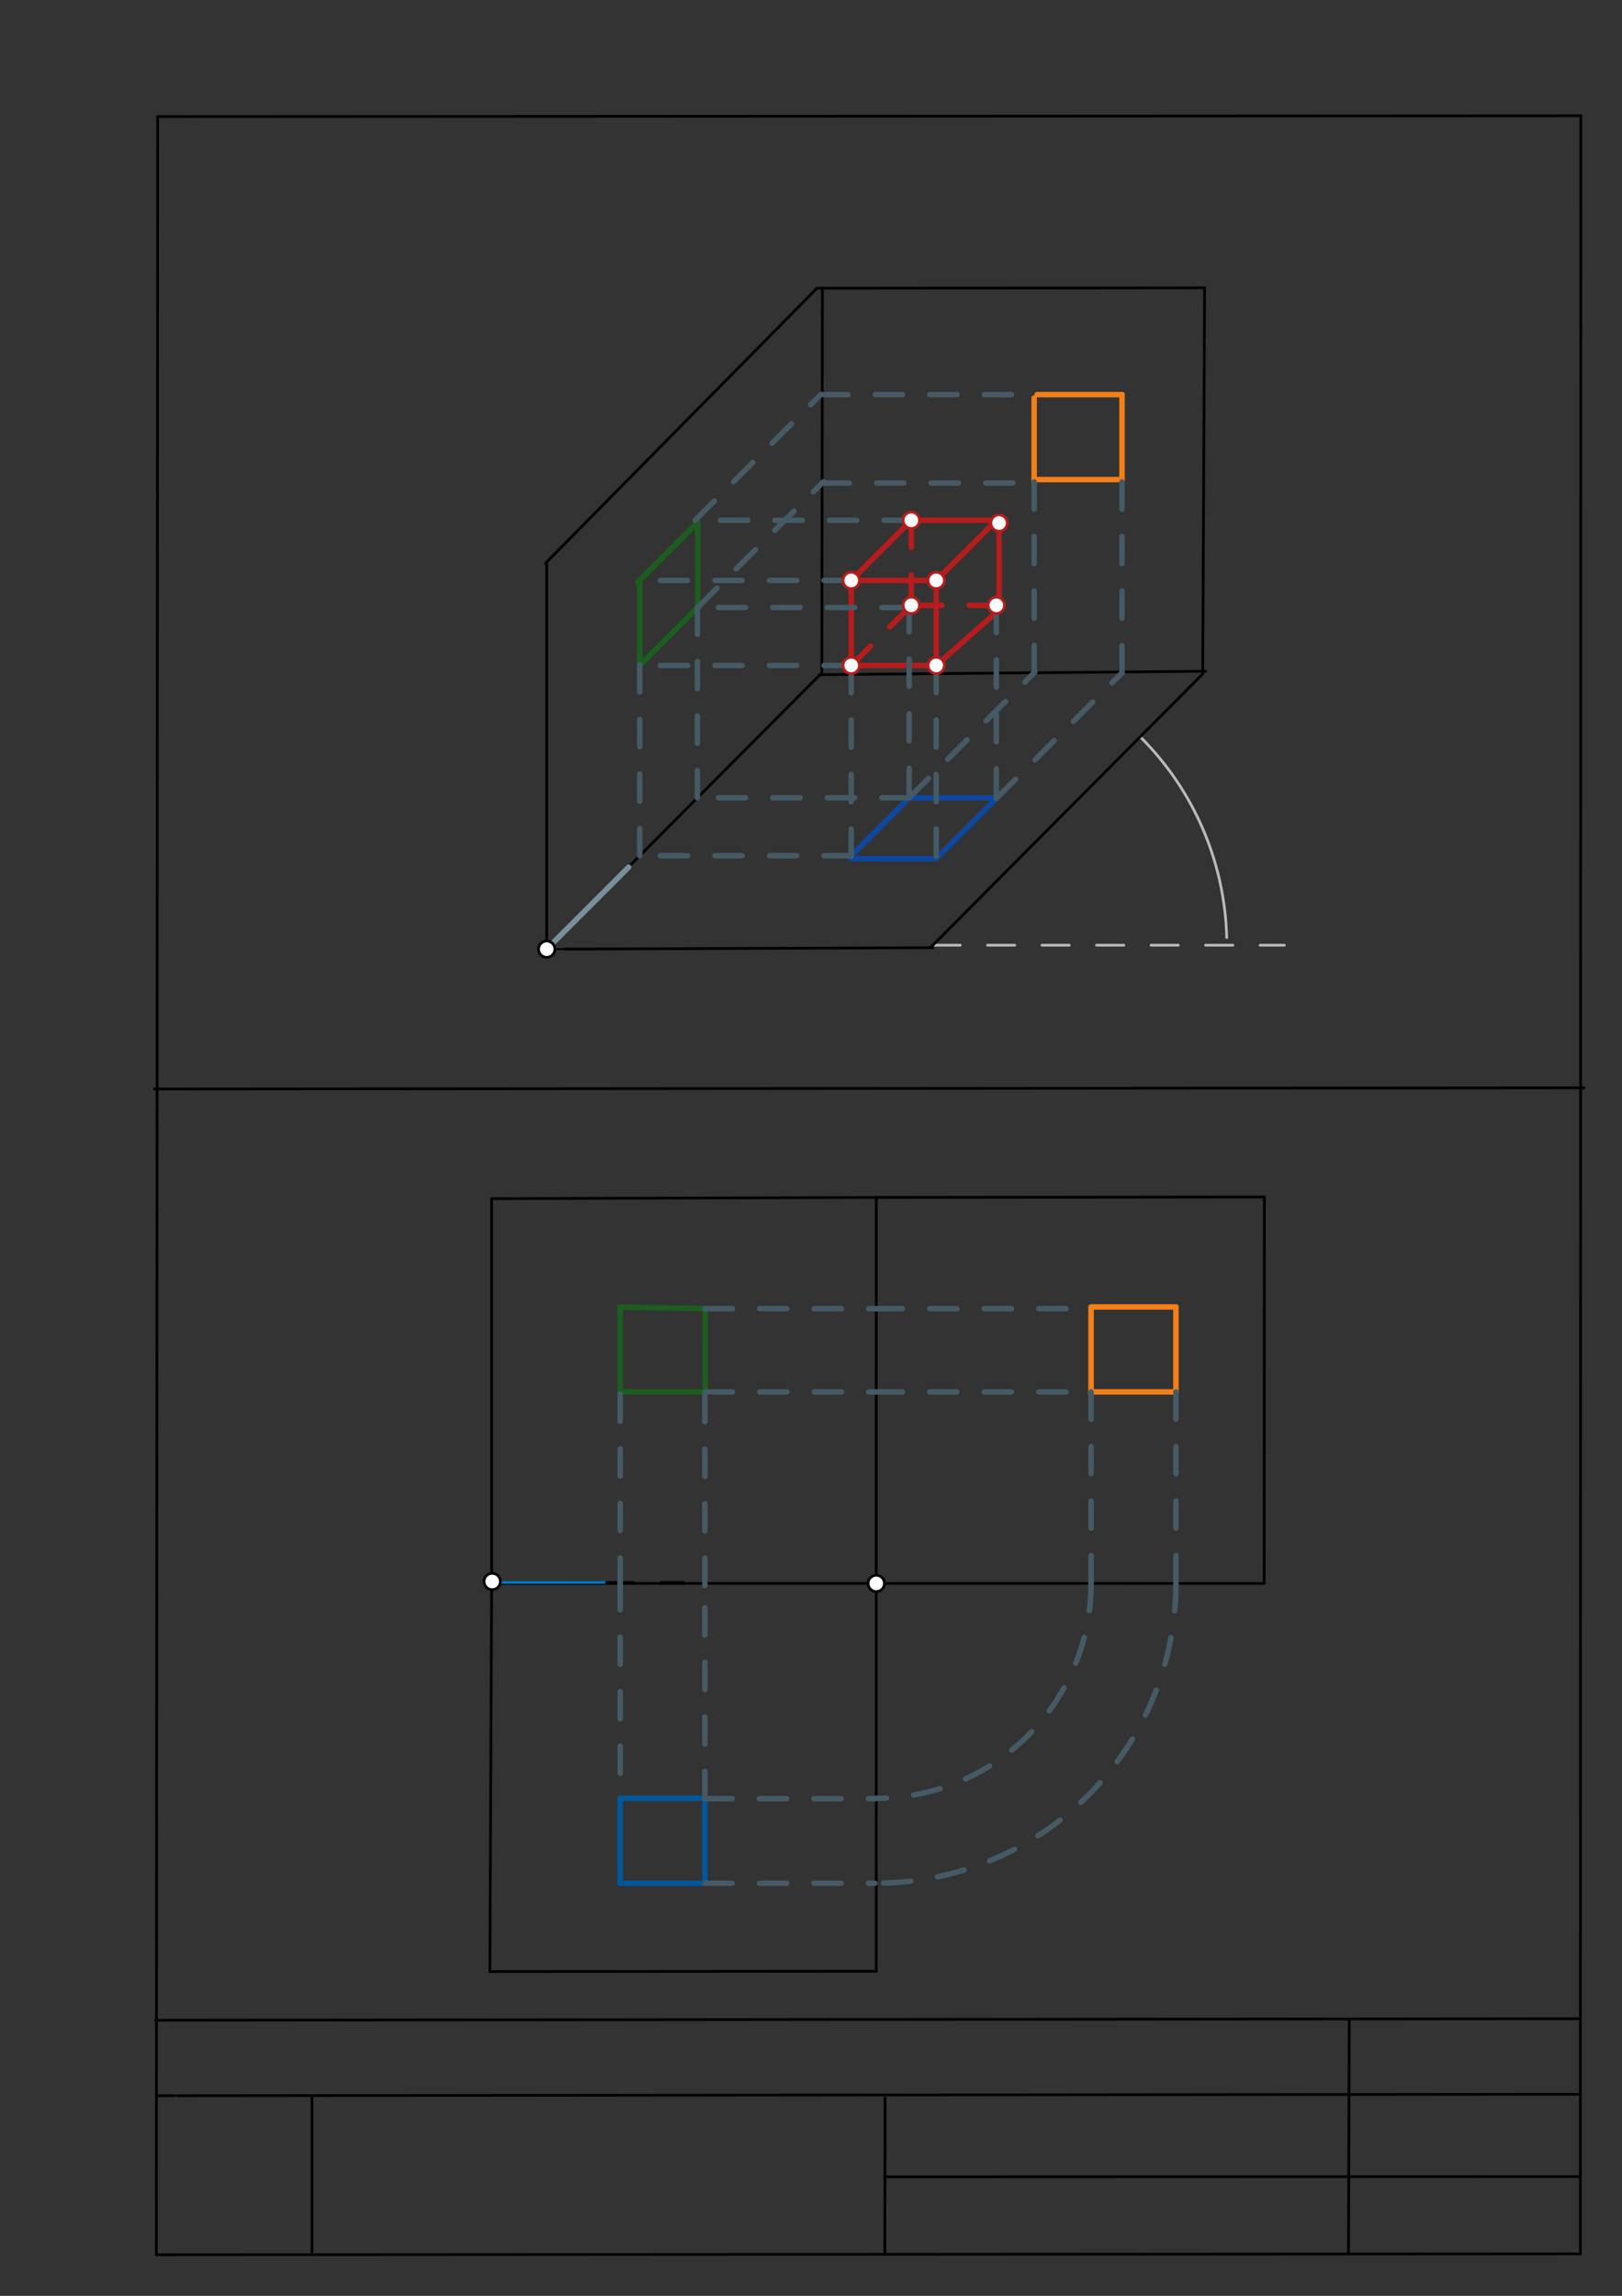 <svg xmlns="http://www.w3.org/2000/svg" class="svg--1it" height="100%" preserveAspectRatio="xMidYMid meet" viewBox="0 0 595 842" width="100%"><rect x="0" y="0" width="595" height="842" fill="#333333" stroke="none"/><defs><marker id="marker-arrow" markerHeight="16" markerUnits="userSpaceOnUse" markerWidth="24" orient="auto-start-reverse" refX="24" refY="4" viewBox="0 0 24 8"><path d="M 0 0 L 24 4 L 0 8 z" stroke="inherit"></path></marker></defs><g class="aux-layer--1FB"><g class="element--2qn"><line stroke="#bbbbbb" stroke-dasharray="none" stroke-linecap="round" stroke-width="1" x1="64.45" x2="64.8" y1="768.593" y2="768.592"></line></g><g class="element--2qn"><line stroke="#bbbbbb" stroke-dasharray="10" stroke-linecap="round" stroke-width="1" x1="342.25" x2="471.15" y1="346.65" y2="346.65"></line></g><g class="element--2qn"><path d="M 450 343.85 A 107.786 107.786 0 0 0 418.251 270.218" fill="none" stroke="#bbbbbb" stroke-dasharray="none" stroke-linecap="round" stroke-width="1"></path></g><g class="element--2qn"><line stroke="#bbbbbb" stroke-dasharray="none" stroke-linecap="round" stroke-width="1" x1="200.55" x2="206.7" y1="348.1" y2="348.077"></line></g><g class="element--2qn"><line stroke="#0D47A1" stroke-dasharray="none" stroke-linecap="round" stroke-width="2" x1="333.5" x2="364.681" y1="292.585" y2="292.585"></line></g><g class="element--2qn"><line stroke="#0D47A1" stroke-dasharray="none" stroke-linecap="round" stroke-width="2" x1="365.479" x2="343.527" y1="292.851" y2="314.803"></line></g><g class="element--2qn"><line stroke="#0D47A1" stroke-dasharray="none" stroke-linecap="round" stroke-width="2" x1="343.431" x2="312.271" y1="314.914" y2="314.914"></line></g><g class="element--2qn"><line stroke="#0D47A1" stroke-dasharray="none" stroke-linecap="round" stroke-width="2" x1="333.5" x2="311.557" y1="292.585" y2="314.528"></line></g><g class="element--2qn"><line stroke="#1B5E20" stroke-dasharray="none" stroke-linecap="round" stroke-width="2" x1="234.676" x2="256.685" y1="244.048" y2="222.039"></line></g><g class="element--2qn"><line stroke="#1B5E20" stroke-dasharray="none" stroke-linecap="round" stroke-width="2" x1="234.676" x2="234.676" y1="244.048" y2="212.867"></line></g><g class="element--2qn"><line stroke="#1B5E20" stroke-dasharray="none" stroke-linecap="round" stroke-width="2" x1="255.926" x2="255.926" y1="222.798" y2="191.637"></line></g><g class="element--2qn"><line stroke="#1B5E20" stroke-dasharray="none" stroke-linecap="round" stroke-width="2" x1="255.926" x2="233.92" y1="191.637" y2="213.643"></line></g><g class="element--2qn"><line stroke="#F57F17" stroke-dasharray="none" stroke-linecap="round" stroke-width="2" x1="379.352" x2="379.352" y1="177.152" y2="145.97"></line></g><g class="element--2qn"><line stroke="#F57F17" stroke-dasharray="none" stroke-linecap="round" stroke-width="2" x1="380.445" x2="411.605" y1="144.718" y2="144.718"></line></g><g class="element--2qn"><line stroke="#F57F17" stroke-dasharray="none" stroke-linecap="round" stroke-width="2" x1="411.581" x2="380.472" y1="175.883" y2="175.883"></line></g><g class="element--2qn"><line stroke="#F57F17" stroke-dasharray="none" stroke-linecap="round" stroke-width="2" x1="411.581" x2="411.581" y1="175.883" y2="144.747"></line></g><g class="element--2qn"><line stroke="#01579B" stroke-dasharray="none" stroke-linecap="round" stroke-width="2" x1="227.5" x2="258.569" y1="690.678" y2="690.678"></line></g><g class="element--2qn"><line stroke="#01579B" stroke-dasharray="none" stroke-linecap="round" stroke-width="2" x1="227.5" x2="227.5" y1="690.678" y2="659.516"></line></g><g class="element--2qn"><line stroke="#01579B" stroke-dasharray="none" stroke-linecap="round" stroke-width="2" x1="227.5" x2="258.619" y1="659.516" y2="659.516"></line></g><g class="element--2qn"><line stroke="#01579B" stroke-dasharray="none" stroke-linecap="round" stroke-width="2" x1="258.569" x2="258.569" y1="690.678" y2="659.659"></line></g><g class="element--2qn"><line stroke="#1B5E20" stroke-dasharray="none" stroke-linecap="round" stroke-width="2" x1="227.5" x2="258.681" y1="510.484" y2="510.484"></line></g><g class="element--2qn"><line stroke="#1B5E20" stroke-dasharray="none" stroke-linecap="round" stroke-width="2" x1="227.5" x2="227.5" y1="510.484" y2="479.368"></line></g><g class="element--2qn"><line stroke="#1B5E20" stroke-dasharray="none" stroke-linecap="round" stroke-width="2" x1="227.5" x2="258.676" y1="479.368" y2="479.943"></line></g><g class="element--2qn"><line stroke="#1B5E20" stroke-dasharray="none" stroke-linecap="round" stroke-width="2" x1="258.676" x2="258.676" y1="479.943" y2="511.123"></line></g><g class="element--2qn"><line stroke="#F57F17" stroke-dasharray="none" stroke-linecap="round" stroke-width="2" x1="400.243" x2="400.243" y1="479.943" y2="511.081"></line></g><g class="element--2qn"><line stroke="#F57F17" stroke-dasharray="none" stroke-linecap="round" stroke-width="2" x1="400.243" x2="431.366" y1="510.484" y2="510.484"></line></g><g class="element--2qn"><line stroke="#F57F17" stroke-dasharray="none" stroke-linecap="round" stroke-width="2" x1="431.366" x2="431.366" y1="510.484" y2="479.322"></line></g><g class="element--2qn"><line stroke="#F57F17" stroke-dasharray="none" stroke-linecap="round" stroke-width="2" x1="431.366" x2="400.205" y1="479.322" y2="479.322"></line></g></g><g class="main-layer--3Vd"><g class="element--2qn"><line stroke="#000000" stroke-dasharray="none" stroke-linecap="round" stroke-width="1" x1="57.35" x2="579.727" y1="826.927" y2="826.6"></line></g><g class="element--2qn"><line stroke="#000000" stroke-dasharray="none" stroke-linecap="round" stroke-width="1" x1="57.843" x2="579.9" y1="42.752" y2="42.47"></line></g><g class="element--2qn"><line stroke="#000000" stroke-dasharray="none" stroke-linecap="round" stroke-width="1" x1="57.843" x2="57.35" y1="42.752" y2="826.927"></line></g><g class="element--2qn"><line stroke="#000000" stroke-dasharray="none" stroke-linecap="round" stroke-width="1" x1="579.9" x2="579.727" y1="42.47" y2="826.6"></line></g><g class="element--2qn"><line stroke="#000000" stroke-dasharray="none" stroke-linecap="round" stroke-width="1" x1="57.054" x2="579.396" y1="740.9" y2="740.35"></line></g><g class="element--2qn"><line stroke="#000000" stroke-dasharray="none" stroke-linecap="round" stroke-width="1" x1="57.387" x2="578.961" y1="768.6" y2="768.051"></line></g><g class="element--2qn"><line stroke="#000000" stroke-dasharray="none" stroke-linecap="round" stroke-width="1" x1="114.45" x2="114.45" y1="825.891" y2="769.198"></line></g><g class="element--2qn"><line stroke="#000000" stroke-dasharray="none" stroke-linecap="round" stroke-width="1" x1="494.672" x2="494.954" y1="826.095" y2="741.056"></line></g><g class="element--2qn"><line stroke="#000000" stroke-dasharray="none" stroke-linecap="round" stroke-width="1" x1="324.594" x2="324.673" y1="826.207" y2="769.514"></line></g><g class="element--2qn"><line stroke="#000000" stroke-dasharray="none" stroke-linecap="round" stroke-width="1" x1="579.75" x2="324.632" y1="798.254" y2="798.347"></line></g><g class="element--2qn"><line stroke="#000000" stroke-dasharray="none" stroke-linecap="round" stroke-width="1" x1="56.664" x2="581.074" y1="399.393" y2="398.958"></line></g><g class="element--2qn"><line stroke="#000000" stroke-dasharray="none" stroke-linecap="round" stroke-width="1" x1="200.55" x2="342.281" y1="348.1" y2="347.565"></line></g><g class="element--2qn"><line stroke="#000000" stroke-dasharray="none" stroke-linecap="round" stroke-width="1" x1="200.55" x2="200.55" y1="348.1" y2="206.368"></line></g><g class="element--2qn"><line stroke="#000000" stroke-dasharray="none" stroke-linecap="round" stroke-width="1" x1="341.281" x2="441.255" y1="347.565" y2="247.099"></line></g><g class="element--2qn"><line stroke="#000000" stroke-dasharray="none" stroke-linecap="round" stroke-width="1" x1="200.55" x2="300.565" y1="348.1" y2="247.676"></line></g><g class="element--2qn"><line stroke="#000000" stroke-dasharray="none" stroke-linecap="round" stroke-width="1" x1="200.1" x2="299.676" y1="206.568" y2="105.708"></line></g><g class="element--2qn"><line stroke="#000000" stroke-dasharray="none" stroke-linecap="round" stroke-width="1" x1="301.676" x2="301.471" y1="105.708" y2="247.44"></line></g><g class="element--2qn"><line stroke="#000000" stroke-dasharray="none" stroke-linecap="round" stroke-width="1" x1="300.471" x2="442.197" y1="247.44" y2="246.169"></line></g><g class="element--2qn"><line stroke="#000000" stroke-dasharray="none" stroke-linecap="round" stroke-width="1" x1="299.676" x2="441.408" y1="105.708" y2="105.572"></line></g><g class="element--2qn"><line stroke="#000000" stroke-dasharray="none" stroke-linecap="round" stroke-width="1" x1="441.197" x2="441.887" y1="247.169" y2="105.438"></line></g><g class="element--2qn"><line stroke="#000000" stroke-dasharray="none" stroke-linecap="round" stroke-width="1" x1="180.35" x2="322.082" y1="439.6" y2="439.156"></line></g><g class="element--2qn"><line stroke="#000000" stroke-dasharray="none" stroke-linecap="round" stroke-width="1" x1="322.082" x2="463.814" y1="439.156" y2="438.992"></line></g><g class="element--2qn"><line stroke="#000000" stroke-dasharray="none" stroke-linecap="round" stroke-width="1" x1="180.35" x2="180.35" y1="439.6" y2="581.332"></line></g><g class="element--2qn"><line stroke="#000000" stroke-dasharray="none" stroke-linecap="round" stroke-width="1" x1="180.35" x2="179.697" y1="581.332" y2="723.063"></line></g><g class="element--2qn"><line stroke="#000000" stroke-dasharray="none" stroke-linecap="round" stroke-width="1" x1="463.814" x2="463.736" y1="438.992" y2="580.724"></line></g><g class="element--2qn"><line stroke="#000000" stroke-dasharray="none" stroke-linecap="round" stroke-width="1" x1="179.697" x2="321.429" y1="723.063" y2="722.948"></line></g><g class="element--2qn"><line stroke="#000000" stroke-dasharray="none" stroke-linecap="round" stroke-width="1" x1="463.736" x2="180.271" y1="580.724" y2="580.701"></line></g><g class="element--2qn"><line stroke="#000000" stroke-dasharray="none" stroke-linecap="round" stroke-width="1" x1="321.429" x2="321.454" y1="722.948" y2="439.483"></line></g><g class="element--2qn"><line stroke="#78909C" stroke-dasharray="none" stroke-linecap="round" stroke-width="2" x1="200.55" x2="230.616" y1="348.1" y2="318.034"></line></g><g class="element--2qn"><line stroke="#0277BD" stroke-dasharray="none" stroke-linecap="round" stroke-width="1" x1="179.938" x2="222.457" y1="580.373" y2="580.373"></line></g><g class="element--2qn"><line stroke="#000000" stroke-dasharray="10" stroke-linecap="round" stroke-width="1" x1="222.457" x2="250.804" y1="580.373" y2="580.373"></line></g><g class="element--2qn"><line stroke="#B71C1C" stroke-dasharray="none" stroke-linecap="round" stroke-width="2" x1="312.25" x2="343.431" y1="212.867" y2="212.867"></line></g><g class="element--2qn"><line stroke="#B71C1C" stroke-dasharray="none" stroke-linecap="round" stroke-width="2" x1="343.431" x2="343.431" y1="212.867" y2="244.048"></line></g><g class="element--2qn"><line stroke="#B71C1C" stroke-dasharray="none" stroke-linecap="round" stroke-width="2" x1="343.431" x2="312.25" y1="244.048" y2="244.048"></line></g><g class="element--2qn"><line stroke="#B71C1C" stroke-dasharray="none" stroke-linecap="round" stroke-width="2" x1="312.25" x2="312.25" y1="244.048" y2="212.867"></line></g><g class="element--2qn"><line stroke="#B71C1C" stroke-dasharray="none" stroke-linecap="round" stroke-width="2" x1="312.25" x2="334.298" y1="212.867" y2="190.819"></line></g><g class="element--2qn"><line stroke="#B71C1C" stroke-dasharray="none" stroke-linecap="round" stroke-width="2" x1="343.431" x2="365.479" y1="212.867" y2="190.819"></line></g><g class="element--2qn"><line stroke="#B71C1C" stroke-dasharray="none" stroke-linecap="round" stroke-width="2" x1="343.431" x2="366.795" y1="244.048" y2="223.399"></line></g><g class="element--2qn"><line stroke="#B71C1C" stroke-dasharray="10" stroke-linecap="round" stroke-width="2" x1="312.25" x2="334.298" y1="244.048" y2="222"></line></g><g class="element--2qn"><line stroke="#B71C1C" stroke-dasharray="10" stroke-linecap="round" stroke-width="2" x1="334.298" x2="334.298" y1="190.819" y2="222"></line></g><g class="element--2qn"><line stroke="#B71C1C" stroke-dasharray="none" stroke-linecap="round" stroke-width="2" x1="334.298" x2="365.479" y1="190.819" y2="190.819"></line></g><g class="element--2qn"><line stroke="#B71C1C" stroke-dasharray="none" stroke-linecap="round" stroke-width="2" x1="366.479" x2="366.479" y1="191.819" y2="223"></line></g><g class="element--2qn"><line stroke="#B71C1C" stroke-dasharray="10" stroke-linecap="round" stroke-width="2" x1="365.479" x2="334.298" y1="222" y2="222"></line></g><g class="element--2qn"><line stroke="#455A64" stroke-dasharray="10" stroke-linecap="round" stroke-width="2" x1="343.431" x2="343.431" y1="244.048" y2="314.914"></line></g><g class="element--2qn"><line stroke="#455A64" stroke-dasharray="10" stroke-linecap="round" stroke-width="2" x1="312.25" x2="312.25" y1="244.048" y2="314.87"></line></g><g class="element--2qn"><line stroke="#455A64" stroke-dasharray="10" stroke-linecap="round" stroke-width="2" x1="365.479" x2="365.479" y1="222" y2="292.851"></line></g><g class="element--2qn"><line stroke="#455A64" stroke-dasharray="10" stroke-linecap="round" stroke-width="2" x1="333.5" x2="333.5" y1="221.719" y2="292.585"></line></g><g class="element--2qn"><line stroke="#455A64" stroke-dasharray="10" stroke-linecap="round" stroke-width="2" x1="365.479" x2="411.581" y1="292.851" y2="246.749"></line></g><g class="element--2qn"><line stroke="#455A64" stroke-dasharray="10" stroke-linecap="round" stroke-width="2" x1="333.5" x2="379.601" y1="292.585" y2="246.484"></line></g><g class="element--2qn"><line stroke="#455A64" stroke-dasharray="10" stroke-linecap="round" stroke-width="2" x1="312.25" x2="232.88" y1="313.835" y2="313.835"></line></g><g class="element--2qn"><line stroke="#455A64" stroke-dasharray="10" stroke-linecap="round" stroke-width="2" x1="234.676" x2="234.676" y1="313.835" y2="242.97"></line></g><g class="element--2qn"><line stroke="#455A64" stroke-dasharray="10" stroke-linecap="round" stroke-width="2" x1="333.5" x2="254.13" y1="292.585" y2="292.585"></line></g><g class="element--2qn"><line stroke="#455A64" stroke-dasharray="10" stroke-linecap="round" stroke-width="2" x1="255.839" x2="255.839" y1="292.585" y2="221.721"></line></g><g class="element--2qn"><line stroke="#455A64" stroke-dasharray="10" stroke-linecap="round" stroke-width="2" x1="312.25" x2="232.88" y1="244.048" y2="244.048"></line></g><g class="element--2qn"><line stroke="#455A64" stroke-dasharray="10" stroke-linecap="round" stroke-width="2" x1="333.5" x2="254.139" y1="222.798" y2="222.798"></line></g><g class="element--2qn"><line stroke="#455A64" stroke-dasharray="10" stroke-linecap="round" stroke-width="2" x1="312.25" x2="232.88" y1="212.867" y2="212.867"></line></g><g class="element--2qn"><line stroke="#455A64" stroke-dasharray="10" stroke-linecap="round" stroke-width="2" x1="334.298" x2="254.974" y1="190.819" y2="190.819"></line></g><g class="element--2qn"><line stroke="#455A64" stroke-dasharray="10" stroke-linecap="round" stroke-width="2" x1="254.974" x2="301.075" y1="190.819" y2="144.718"></line></g><g class="element--2qn"><line stroke="#455A64" stroke-dasharray="10" stroke-linecap="round" stroke-width="2" x1="255.926" x2="302.027" y1="222.798" y2="176.697"></line></g><g class="element--2qn"><line stroke="#455A64" stroke-dasharray="10" stroke-linecap="round" stroke-width="2" x1="301.075" x2="380.445" y1="144.718" y2="144.718"></line></g><g class="element--2qn"><line stroke="#455A64" stroke-dasharray="10" stroke-linecap="round" stroke-width="2" x1="301.572" x2="380.942" y1="177.152" y2="177.152"></line></g><g class="element--2qn"><line stroke="#455A64" stroke-dasharray="10" stroke-linecap="round" stroke-width="2" x1="379.352" x2="379.352" y1="246.733" y2="175.866"></line></g><g class="element--2qn"><line stroke="#455A64" stroke-dasharray="10" stroke-linecap="round" stroke-width="2" x1="411.581" x2="411.581" y1="246.749" y2="175.883"></line></g><g class="element--2qn"><line stroke="#455A64" stroke-dasharray="10" stroke-linecap="round" stroke-width="2" x1="258.569" x2="320.931" y1="659.659" y2="659.659"></line></g><g class="element--2qn"><line stroke="#455A64" stroke-dasharray="10" stroke-linecap="round" stroke-width="2" x1="258.569" x2="320.931" y1="690.678" y2="690.678"></line></g><g class="element--2qn"><line stroke="#455A64" stroke-dasharray="10" stroke-linecap="round" stroke-width="2" x1="227.5" x2="227.5" y1="581.331" y2="510.484"></line></g><g class="element--2qn"><line stroke="#455A64" stroke-dasharray="10" stroke-linecap="round" stroke-width="2" x1="258.569" x2="258.569" y1="581.454" y2="510.615"></line></g><g class="element--2qn"><line stroke="#455A64" stroke-dasharray="10" stroke-linecap="round" stroke-width="2" x1="258.676" x2="321.038" y1="479.943" y2="479.943"></line></g><g class="element--2qn"><line stroke="#455A64" stroke-dasharray="10" stroke-linecap="round" stroke-width="2" x1="258.676" x2="321.037" y1="510.484" y2="510.484"></line></g><g class="element--2qn"><line stroke="#455A64" stroke-dasharray="10" stroke-linecap="round" stroke-width="2" x1="321.038" x2="400.243" y1="479.943" y2="479.943"></line></g><g class="element--2qn"><line stroke="#455A64" stroke-dasharray="10" stroke-linecap="round" stroke-width="2" x1="321.037" x2="400.406" y1="510.484" y2="510.484"></line></g><g class="element--2qn"><line stroke="#455A64" stroke-dasharray="10" stroke-linecap="round" stroke-width="2" x1="400.243" x2="400.243" y1="510.484" y2="581.322"></line></g><g class="element--2qn"><line stroke="#455A64" stroke-dasharray="10" stroke-linecap="round" stroke-width="2" x1="431.366" x2="431.366" y1="510.484" y2="581.338"></line></g><g class="element--2qn"><path d="M 400.243 580.719 A 78.801 78.801 0 0 1 320.957 659.513" fill="none" stroke="#455A64" stroke-dasharray="10" stroke-linecap="round" stroke-width="2"></path></g><g class="element--2qn"><line stroke="#455A64" stroke-dasharray="10" stroke-linecap="round" stroke-width="2" x1="227.5" x2="227.5" y1="580.373" y2="659.516"></line></g><g class="element--2qn"><line stroke="#455A64" stroke-dasharray="10" stroke-linecap="round" stroke-width="2" x1="258.569" x2="258.569" y1="659.659" y2="580.708"></line></g><g class="element--2qn"><path d="M 431.366 580.722 A 109.925 109.925 0 0 1 320.931 690.636" fill="none" stroke="#455A64" stroke-dasharray="10" stroke-linecap="round" stroke-width="2"></path></g><g class="element--2qn"><circle cx="200.55" cy="348.1" r="3" stroke="#000000" stroke-width="1" fill="#ffffff"></circle>}</g><g class="element--2qn"><circle cx="180.55" cy="580" r="3" stroke="#000000" stroke-width="1" fill="#ffffff"></circle>}</g><g class="element--2qn"><circle cx="321.442" cy="580.713" r="3" stroke="#000000" stroke-width="1" fill="#ffffff"></circle>}</g><g class="element--2qn"><circle cx="312.25" cy="212.867" r="3" stroke="#B71C1C" stroke-width="1" fill="#ffffff"></circle>}</g><g class="element--2qn"><circle cx="343.431" cy="212.867" r="3" stroke="#B71C1C" stroke-width="1" fill="#ffffff"></circle>}</g><g class="element--2qn"><circle cx="343.431" cy="244.048" r="3" stroke="#B71C1C" stroke-width="1" fill="#ffffff"></circle>}</g><g class="element--2qn"><circle cx="312.25" cy="244.048" r="3" stroke="#B71C1C" stroke-width="1" fill="#ffffff"></circle>}</g><g class="element--2qn"><circle cx="334.298" cy="190.819" r="3" stroke="#B71C1C" stroke-width="1" fill="#ffffff"></circle>}</g><g class="element--2qn"><circle cx="366.479" cy="191.819" r="3" stroke="#B71C1C" stroke-width="1" fill="#ffffff"></circle>}</g><g class="element--2qn"><circle cx="365.479" cy="222" r="3" stroke="#B71C1C" stroke-width="1" fill="#ffffff"></circle>}</g><g class="element--2qn"><circle cx="334.298" cy="222" r="3" stroke="#B71C1C" stroke-width="1" fill="#ffffff"></circle>}</g></g><g class="snaps-layer--2PT"></g><g class="temp-layer--rAP"></g></svg>